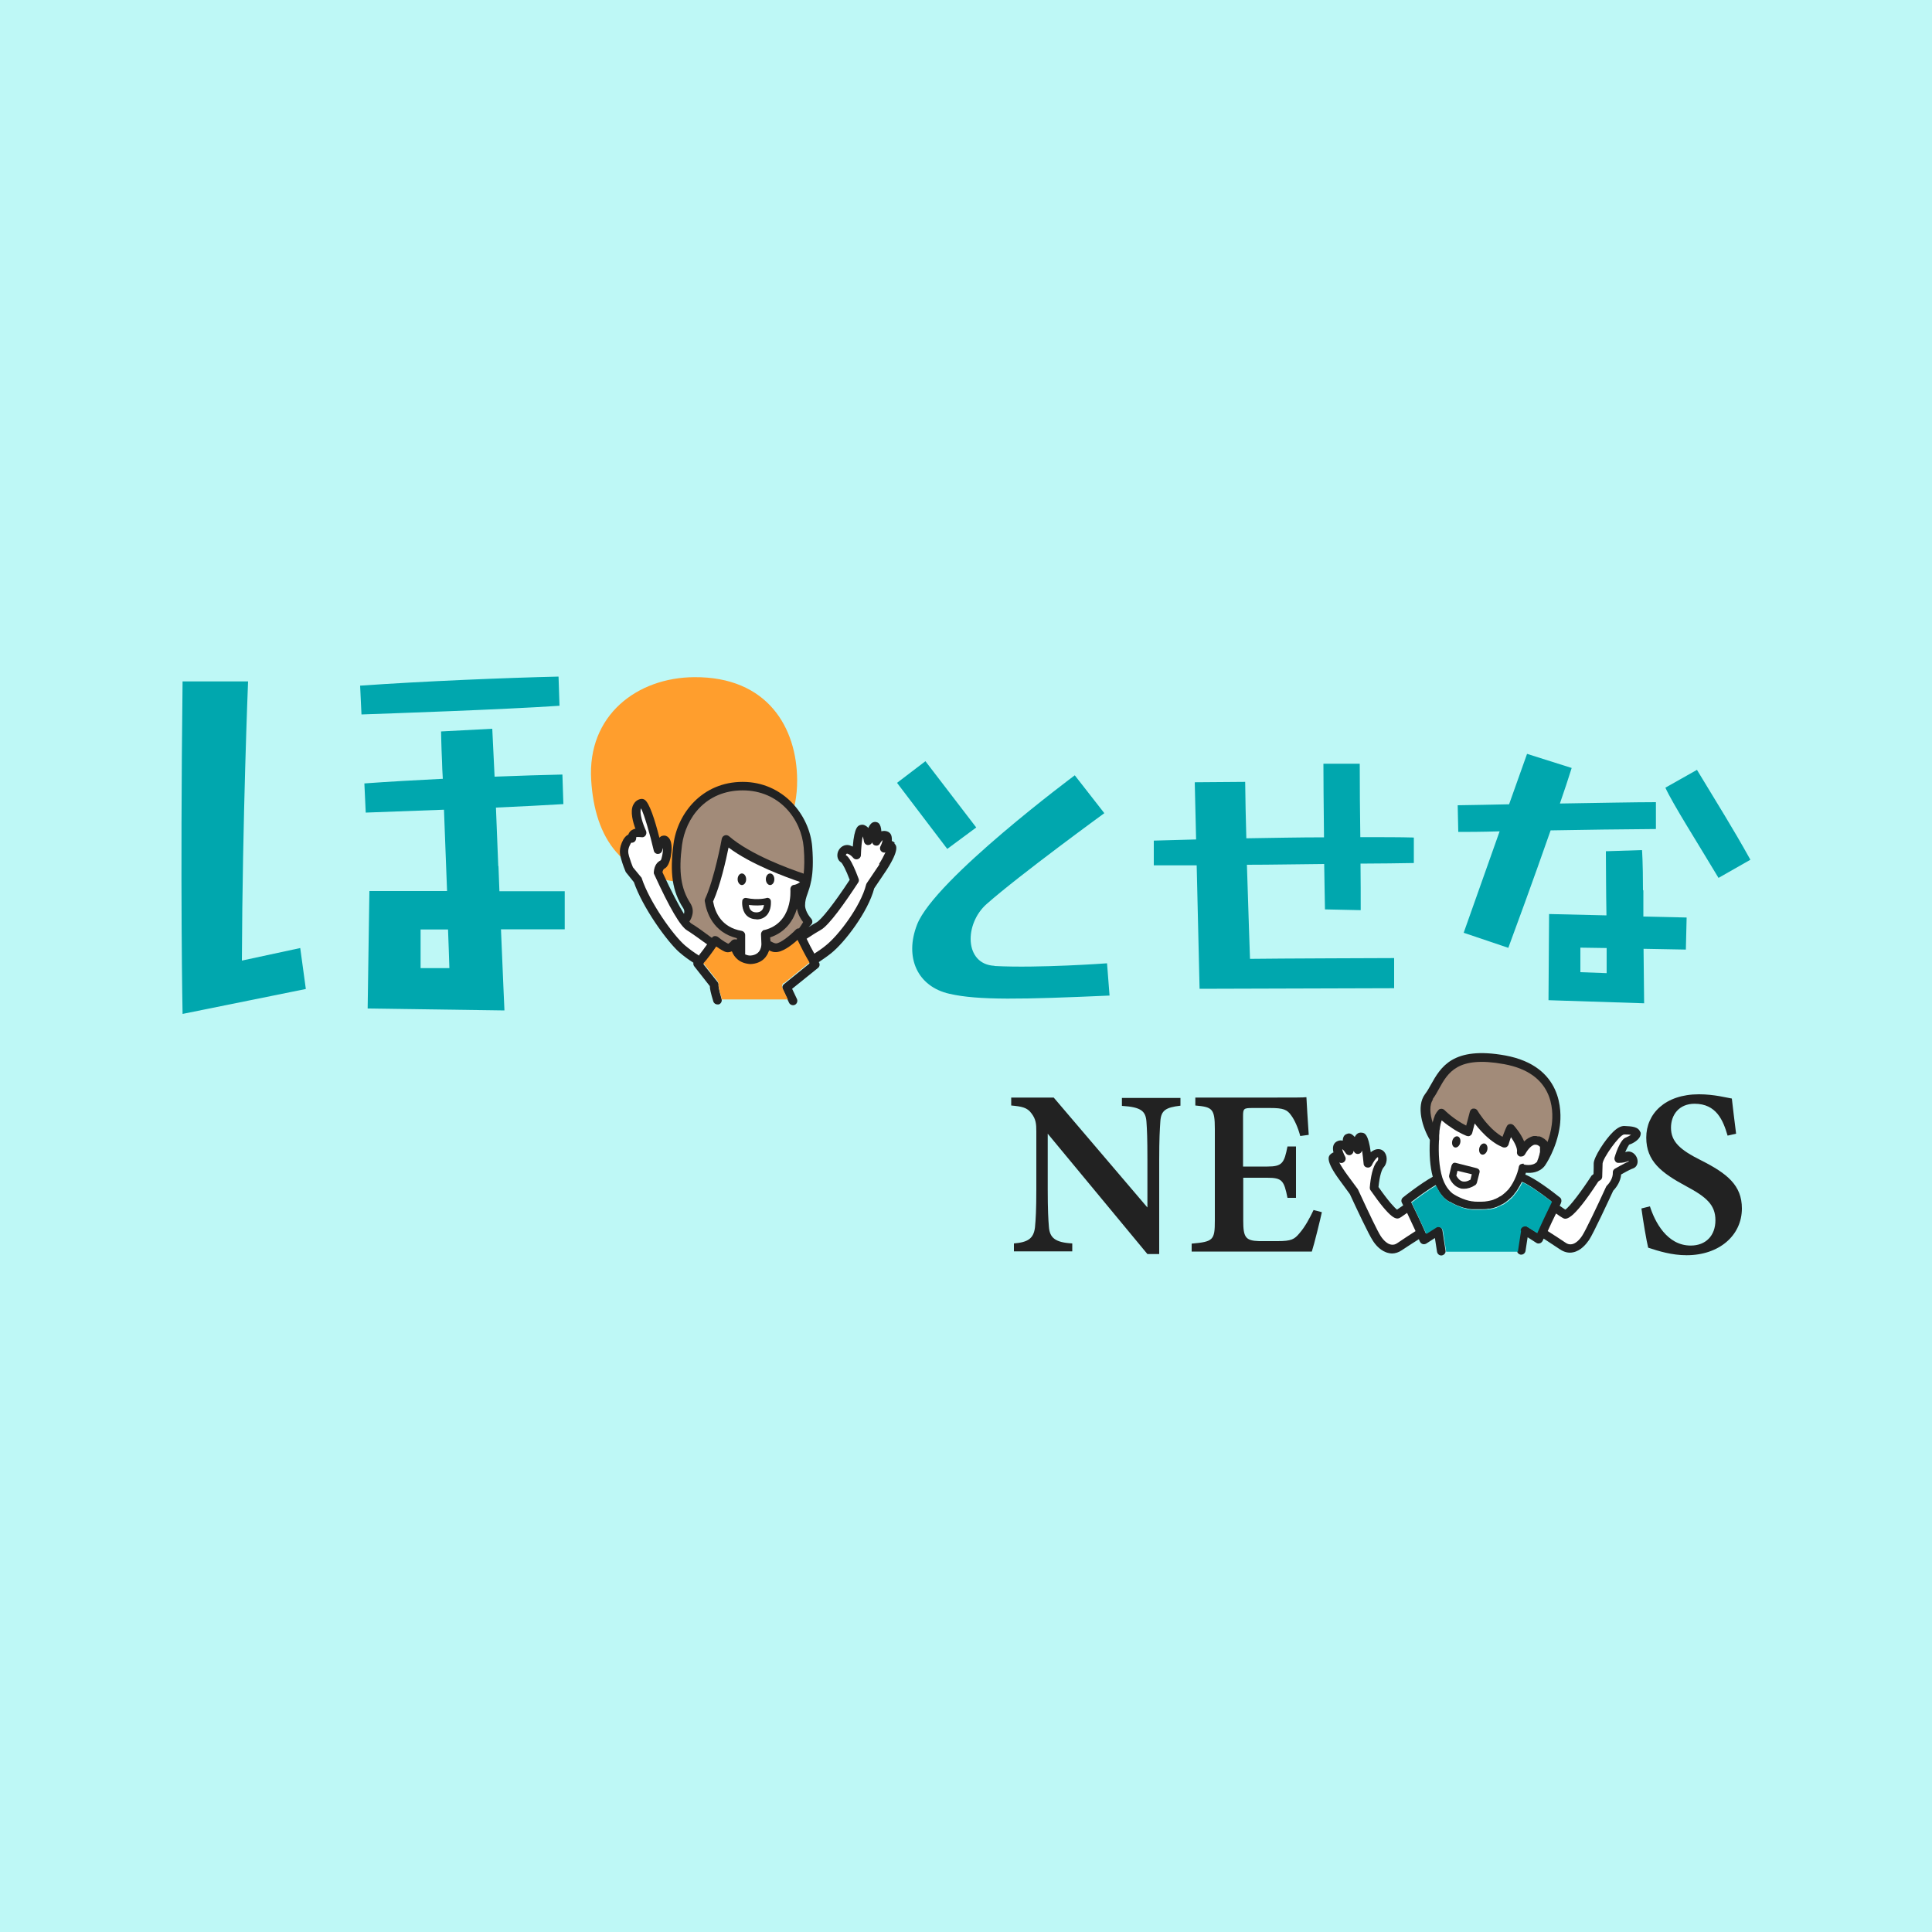 <?xml version="1.0" encoding="UTF-8"?>
<svg id="a" xmlns="http://www.w3.org/2000/svg" width="100" height="100" viewBox="0 0 100 100">
  <defs>
    <style>
      .b {
        fill: none;
      }

      .c {
        fill: #00a7ae;
      }

      .d {
        fill: #fff;
      }

      .e {
        fill: #ff9e2d;
      }

      .f {
        fill: #bef8f6;
      }

      .g {
        fill: #222;
      }

      .h {
        fill: #a28b79;
      }
    </style>
  </defs>
  <rect class="f" width="100" height="100"/>
  <g>
    <g>
      <g>
        <path class="g" d="M61.1,57.23c-.76,.09-1,.24-1.04,.8-.03,.45-.06,.9-.06,1.99v4.89h-.61l-5.16-6.23v2.87c0,1.08,.03,1.58,.06,1.94,.04,.57,.31,.82,1.21,.87v.41h-3.02v-.41c.72-.06,1.02-.25,1.09-.83,.04-.42,.07-.9,.07-1.99v-2.98c0-.38-.02-.63-.25-.93-.22-.31-.51-.36-1.05-.41v-.41h2.2l4.85,5.69v-2.48c0-1.09-.02-1.54-.05-1.96-.04-.54-.26-.76-1.27-.82v-.41h3.03v.41h0Z"/>
        <path class="g" d="M68.42,62.74c-.07,.33-.4,1.68-.52,2.04h-6.22v-.41c1.12-.1,1.2-.18,1.2-1.2v-4.74c0-1.06-.14-1.13-1.01-1.21v-.41h3.9c1.24,0,1.69,0,1.85-.02,.01,.25,.07,1.23,.12,1.95l-.44,.06c-.11-.42-.29-.83-.47-1.07-.21-.3-.41-.38-1.08-.38h-.93c-.44,0-.48,.03-.48,.42v2.61h1.26c.77,0,.87-.18,1.04-1.04h.44v2.66h-.44c-.18-.9-.28-1.04-1.05-1.04h-1.24v2.22c0,.85,.11,1.04,.82,1.06h.96c.71,0,.87-.09,1.14-.42,.28-.32,.53-.79,.72-1.19l.42,.11h.01Z"/>
        <path class="g" d="M89.42,58.78c-.23-.79-.58-1.65-1.71-1.65-.8,0-1.22,.57-1.22,1.24,0,.73,.48,1.15,1.54,1.68,1.37,.69,2.13,1.3,2.13,2.5,0,1.39-1.17,2.42-2.86,2.42-.77,0-1.44-.21-1.99-.39-.08-.3-.27-1.42-.35-2.03l.44-.11c.25,.79,.88,2.03,2.11,2.03,.79,0,1.28-.52,1.28-1.31s-.46-1.2-1.51-1.76c-1.28-.69-2.07-1.29-2.07-2.52s.97-2.24,2.73-2.24c.79,0,1.44,.18,1.7,.22,.05,.45,.12,1.03,.22,1.82l-.44,.1Z"/>
      </g>
      <g>
        <path class="c" d="M73.17,43.35c-.66-.02-1.63-.02-2.76-.02-.02-1.27-.03-2.59-.03-3.8h-1.88c0,.62,.01,2.16,.03,3.81-1.28,0-2.67,.03-4.02,.05-.03-1.01-.05-2.02-.06-2.92l-2.61,.02,.07,2.96c-.79,.02-1.53,.04-2.19,.06v1.28h2.22l.15,6.39,10.07-.03v-1.56s-6.26,.02-7.46,.04c0,0-.08-2.27-.16-4.87,1.28,0,2.66-.03,4-.04,.01,.85,.03,1.66,.04,2.35l1.85,.04c0-.7,0-1.53-.01-2.41,1.03,0,1.98-.02,2.76-.03v-1.31h-.01Z"/>
        <g>
          <path class="c" d="M12.52,49.72c.03-7.33,.32-14.45,.32-14.45h-3.39c-.13,10.97,0,17.21,0,17.21l6.38-1.29-.29-2.12-3.02,.65Z"/>
          <path class="c" d="M28.91,35.02c-2.65,.06-7.04,.24-10.27,.47l.07,1.49c1.4-.05,7.29-.25,10.25-.45,0,0-.05-1.51-.05-1.51Z"/>
          <path class="c" d="M25.79,44.83c-.04-1.04-.08-2.08-.12-3.03,1.3-.06,2.55-.12,3.49-.18l-.05-1.53c-.98,.02-2.2,.06-3.51,.11-.07-1.48-.12-2.48-.12-2.48l-2.65,.14s.01,.73,.05,1.57c0,.21,.02,.51,.04,.88-1.42,.07-2.83,.15-4.06,.24l.07,1.51c.64-.02,2.23-.08,4.05-.15,.05,1.24,.1,2.74,.16,4.21h-4.02l-.03,1.98h0l-.06,4.1,7.08,.1s-.08-1.76-.18-4.2h3.3v-1.97h-3.38c-.02-.44-.03-.87-.05-1.32v.02Zm-2.54,5.28h-1.48v-2s1.42,0,1.42,0c.03,.73,.05,1.41,.07,2h0Z"/>
        </g>
        <g>
          <polygon class="c" points="50.53 42.83 47.9 39.4 46.43 40.52 49.03 43.94 50.53 42.83"/>
          <path class="c" d="M51.47,49.99c-1.56-.08-1.57-2.17-.4-3.2,1.72-1.52,6.09-4.7,6.09-4.7l-1.53-1.96s-7.25,5.39-8.16,7.72c-.67,1.71,.02,3.22,1.68,3.59,1.48,.34,3.75,.29,8.28,.09l-.13-1.67s-3.53,.26-5.82,.14h0Z"/>
        </g>
        <g>
          <path class="c" d="M85.71,42.92v-1.4c-1.11,0-2.99,.04-4.97,.07,.23-.67,.44-1.29,.61-1.84l-2.31-.73c-.24,.68-.57,1.59-.93,2.61-.96,.02-1.87,.04-2.66,.05l.03,1.38c.43,0,1.18,0,2.14-.03-.61,1.72-1.28,3.61-1.86,5.25l2.31,.78c.29-.78,1.29-3.5,2.19-6.08,1.75-.03,3.7-.06,5.45-.07h0Z"/>
          <path class="c" d="M85.04,46.07c0-1.48-.05-2.07-.05-2.07l-1.87,.06s0,.58,.01,1.64c0,.41,.01,1.01,.02,1.68l-2.97-.07-.03,4.46,4.95,.16s-.01-1.24-.03-2.82l2.19,.04,.04-1.66-2.24-.05v-1.35l-.02-.02Zm-1.88,4.3l-1.36-.05v-1.27l1.36,.02v1.3Z"/>
          <path class="c" d="M87.83,39.85l-1.63,.92c.37,.82,1.68,2.88,2.75,4.67l1.65-.94c-.95-1.71-1.65-2.8-2.77-4.66h0Z"/>
        </g>
      </g>
      <g>
        <path class="e" d="M41.26,40.38c.02,3.26-2.39,5.4-5.33,5.33-3.8-.09-5.15-2.39-5.33-5.33-.21-3.37,2.39-5.31,5.33-5.33,3.8-.03,5.32,2.62,5.33,5.33Z"/>
        <g>
          <path class="b" d="M42.74,48.94c.65-.52,1.81-2.04,2.09-3.15,0-.03,.02-.05,.03-.07l.66-.98c.13-.2,.25-.43,.33-.6-.06,0-.12,0-.17-.02-.1-.06-.14-.19-.09-.29,.06-.11,.1-.24,.12-.33-.04,.04-.1,.1-.14,.17-.05,.09-.16,.14-.26,.11-.08-.02-.13-.09-.15-.16-.04,.09-.13,.15-.21,.14-.11,0-.19-.08-.21-.18-.02-.09-.04-.19-.07-.27-.05,.24-.08,.63-.09,.97,0,.1-.07,.18-.16,.21-.09,.03-.19,0-.25-.08,0,0-.12-.16-.31-.21-.05,.04-.06,.08-.06,.09,.05,.02,.26,.13,.66,1.21,.02,.07,.02,.14-.02,.2-.65,.99-1.51,2.22-1.95,2.46-.15,.08-.42,.25-.72,.45,.11,.23,.25,.51,.4,.77,.21-.14,.41-.28,.59-.42l-.02-.02Z"/>
          <path class="b" d="M35.56,48.18c-.34-.2-.92-1.18-1.71-2.91-.02-.04-.02-.07-.02-.11,.03-.38,.22-.54,.36-.61,.06-.07,.12-.4,.12-.64-.02,.05-.04,.1-.05,.15-.03,.1-.12,.16-.22,.16s-.19-.07-.21-.17c-.2-.86-.49-1.86-.66-2.19-.1,.23,.1,.83,.26,1.17,.04,.08,.03,.17-.03,.24-.05,.07-.14,.1-.23,.08-.05,0-.17-.03-.25,0v.04c0,.09-.04,.17-.12,.22-.04,.02-.09,.03-.14,.03,0,0-.02,.03-.03,.05-.17,.31-.13,.46-.08,.65,.06,.21,.16,.48,.2,.57l.42,.51s.03,.05,.04,.07c.4,1.23,1.61,2.92,2.23,3.46,.23,.2,.48,.38,.73,.53,.13-.16,.28-.37,.41-.55-.41-.31-.82-.6-1.03-.72v-.03Z"/>
          <path class="g" d="M46.31,43.62s-.09-.08-.15-.09c.01-.1,0-.21-.03-.3-.04-.1-.12-.17-.22-.2-.1-.03-.2-.03-.29,0-.03-.42-.18-.46-.26-.48-.07-.02-.15,0-.21,.03-.07,.04-.15,.14-.21,.28-.03-.05-.07-.08-.12-.11-.09-.06-.18-.08-.28-.05-.11,.03-.32,.07-.4,1.12-.06-.03-.12-.05-.18-.07-.24-.06-.48,.08-.58,.32-.09,.23-.02,.47,.16,.57,.07,.06,.25,.39,.44,.9-.81,1.23-1.47,2.07-1.73,2.21-.1,.05-.24,.14-.4,.24,.09-.08,.15-.14,.17-.18,.05-.09,.03-.19-.03-.26,0,0-.31-.33-.32-.68,0-.24,.05-.4,.13-.62,.06-.17,.13-.37,.18-.63h0s.02-.07,.02-.1c.07-.38,.1-.9,.04-1.68-.13-1.66-1.51-3.37-3.6-3.37s-3.37,1.62-3.58,3.22c-.2,1.49-.06,2.45,.5,3.31,.06,.09,.07,.17,.05,.27,0,0,0,.02-.01,.03-.26-.42-.63-1.11-1.11-2.15,.01-.07,.04-.16,.1-.19,.15-.07,.26-.28,.33-.63,.03-.16,.12-.72-.11-.97-.08-.09-.19-.13-.31-.1-.06,0-.12,.05-.17,.1-.23-.91-.52-1.82-.77-1.97-.07-.04-.15-.05-.22-.03-.17,.04-.29,.15-.37,.31-.16,.34-.01,.88,.12,1.23-.04,0-.07,0-.11,.03-.14,.05-.22,.15-.26,.27-.1,.04-.18,.13-.26,.26-.25,.47-.18,.75-.11,1,.07,.26,.21,.62,.22,.63,0,.02,.02,.04,.03,.06l.41,.51c.44,1.29,1.7,3.05,2.34,3.62,.24,.21,.49,.39,.74,.55h0c-.01,.06,0,.13,.04,.18l.81,1.03c0,.13,.05,.37,.18,.79,.03,.1,.12,.16,.21,.16,.02,0,.04,0,.07,0,.12-.04,.18-.16,.15-.28-.16-.53-.16-.69-.16-.69h0c.01-.06,0-.13-.04-.18l-.74-.93c.22-.25,.49-.63,.66-.87,.11,.08,.25,.17,.41,.25,.14,.07,.27,.05,.4,0,.11,.3,.39,.62,.97,.66,.6-.04,.86-.4,.96-.71,.09,.04,.2,.08,.3,.09,.37,.03,.86-.35,1.17-.63,.14,.31,.38,.79,.62,1.17l-1.32,1.07c-.08,.06-.11,.18-.06,.27l.32,.69c.05,.11,.19,.16,.3,.11s.16-.19,.11-.3l-.25-.53,1.34-1.08c.09-.07,.11-.2,.04-.3h0c.22-.15,.44-.3,.64-.46,.7-.56,1.91-2.14,2.23-3.36l.64-.95c.69-1.08,.5-1.28,.41-1.36v-.04Z"/>
          <path class="e" d="M40.58,50.89l1.32-1.07c-.23-.38-.47-.87-.62-1.17-.31,.28-.8,.66-1.17,.63-.1,0-.2-.04-.3-.09-.1,.32-.36,.68-.96,.71-.58-.03-.85-.36-.97-.66-.13,.06-.26,.07-.4,0-.16-.08-.3-.17-.41-.25-.16,.24-.44,.63-.66,.87l.74,.93s.06,.12,.04,.18h0s0,.17,.16,.69v.07h3.43l-.28-.59c-.04-.09-.02-.2,.06-.27l.02,.02Z"/>
          <path class="h" d="M36.84,48.54c-.42-.31-.83-.61-1.06-.74-.03-.02-.06-.05-.1-.1,.07-.1,.12-.21,.15-.33,.06-.22,.02-.43-.1-.62-.49-.76-.61-1.63-.43-3.01,.19-1.41,1.23-2.83,3.14-2.83s3.04,1.5,3.16,2.96c.05,.6,.03,1.02,0,1.35-.71-.24-2.75-.97-3.87-1.94-.06-.05-.15-.07-.22-.04-.08,.03-.13,.09-.15,.17,0,.02-.39,2.09-.86,3.11-.02,.04-.03,.09-.02,.13,.09,.6,.44,1.61,1.66,1.91v.07s-.01,0-.02,0c-.09-.03-.2,0-.26,.07-.05,.07-.15,.14-.17,.15-.29-.15-.51-.34-.51-.34-.05-.04-.11-.06-.18-.06-.06,0-.12,.04-.15,.09h-.01Z"/>
          <path class="d" d="M39.56,48.13c-.1,.03-.17,.12-.17,.23l.02,.49h0c0,.06,.01,.57-.57,.61-.11,0-.2-.03-.27-.06v-1c0-.11-.08-.2-.19-.22-1.01-.18-1.36-.91-1.47-1.52,.37-.82,.67-2.15,.8-2.79,1.19,.89,3,1.54,3.7,1.78-.14,.13-.3,.15-.3,.15-.12,0-.21,.12-.2,.24,0,.07,.13,1.73-1.35,2.1h0Z"/>
          <path class="d" d="M36.18,49.46c-.25-.15-.49-.33-.73-.53-.62-.54-1.82-2.23-2.23-3.46,0-.03-.02-.05-.04-.07l-.42-.51c-.04-.09-.14-.36-.2-.57-.05-.19-.09-.34,.08-.65,.01-.02,.02-.03,.03-.05,.05,0,.09,0,.14-.03,.08-.04,.12-.13,.12-.22v-.04h0c.08-.02,.2,0,.25,0,.08,.02,.17,0,.23-.08,.05-.07,.06-.16,.03-.24-.16-.34-.36-.94-.26-1.17,.17,.33,.46,1.33,.66,2.19,.02,.1,.11,.17,.21,.17s.19-.06,.22-.16c.01-.05,.03-.1,.05-.15,0,.24-.07,.57-.12,.64-.15,.07-.33,.23-.36,.61,0,.04,0,.08,.02,.11,.79,1.73,1.36,2.71,1.71,2.91,.21,.13,.62,.42,1.03,.72-.13,.18-.28,.39-.41,.55v.03Z"/>
          <path class="h" d="M41.36,48.05c-.06,0-.12,.02-.16,.06-.34,.35-.83,.72-1.03,.72h-.01c-.07,0-.18-.06-.28-.11l-.02-.2c.81-.27,1.21-.89,1.39-1.49,.05,.3,.21,.56,.32,.7-.06,.1-.13,.21-.21,.32Z"/>
          <path class="d" d="M45.52,44.74l-.66,.98s-.03,.05-.03,.07c-.28,1.12-1.44,2.64-2.09,3.15-.18,.15-.39,.29-.59,.42-.15-.26-.29-.54-.4-.77,.3-.2,.57-.37,.72-.45,.44-.23,1.3-1.47,1.95-2.46,.04-.06,.05-.13,.02-.2-.4-1.08-.61-1.2-.66-1.21,0,0,0-.06,.06-.09,.19,.05,.31,.21,.31,.21,.06,.08,.16,.11,.25,.08s.16-.11,.16-.21c.01-.34,.05-.73,.09-.97,.03,.08,.06,.18,.07,.27,.02,.1,.11,.18,.21,.18,.09,0,.18-.05,.21-.14,.02,.07,.07,.14,.15,.16,.1,.03,.21,0,.26-.11,.04-.07,.09-.13,.14-.17-.02,.09-.06,.22-.12,.33-.05,.11-.01,.23,.09,.29,.05,.03,.11,.04,.17,.02-.08,.17-.2,.4-.33,.6l.02,.02Z"/>
          <path class="g" d="M38.18,45.51c0,.16,.1,.3,.22,.3s.22-.13,.22-.3-.1-.3-.22-.3-.22,.13-.22,.3Z"/>
          <path class="g" d="M39.64,45.51c0,.16,.1,.3,.22,.3s.22-.13,.22-.3-.1-.3-.22-.3-.22,.13-.22,.3Z"/>
          <path class="g" d="M39.15,47.58c-.22,0-.4-.08-.53-.22-.24-.27-.21-.69-.2-.73,0-.05,.03-.09,.07-.12s.09-.04,.14-.03c.62,.13,1.05,0,1.05,0,.05-.02,.1,0,.14,.02,.04,.03,.07,.07,.08,.13,0,.05,.04,.46-.21,.74-.13,.14-.31,.22-.53,.22h-.01Zm-.39-.74c.01,.1,.04,.21,.11,.28,.13,.14,.43,.14,.56,0,.07-.07,.1-.18,.11-.28-.18,.03-.45,.04-.78,0Z"/>
        </g>
      </g>
    </g>
    <g>
      <path class="b" d="M72.49,63.04c-.22,.13-.48,.11-1.54-1.41-.03-.04-.04-.1-.04-.15,.04-.48,.15-1.1,.39-1.36,.06-.06,.05-.19,.03-.21-.12,.06-.26,.3-.31,.41-.04,.09-.14,.15-.24,.13s-.18-.1-.19-.2c-.02-.22-.05-.47-.08-.68-.02,.08-.08,.15-.16,.17-.11,.03-.21-.02-.26-.12,0,0-.01-.03-.02-.04,0,.09-.05,.17-.13,.21-.1,.04-.22,0-.28-.09-.05-.08-.13-.16-.18-.2,.02,.09,.08,.25,.15,.38,.05,.1,.03,.22-.06,.29-.07,.05-.16,.06-.24,.02,.09,.18,.25,.43,.42,.65l.54,.73s.02,.02,.02,.04c.59,1.28,1.03,2.17,1.16,2.38,.16,.25,.36,.42,.54,.45,.11,.02,.22,0,.33-.08,.24-.16,.6-.4,.94-.62-.14-.29-.3-.64-.43-.92-.16,.11-.29,.2-.35,.24v-.02Z"/>
      <path class="b" d="M81.02,64.34c.11,.08,.22,.1,.33,.08,.18-.03,.38-.2,.54-.45,.17-.26,.75-1.47,1.23-2.52,.01-.02,.02-.04,.04-.06,.15-.15,.33-.4,.31-.68,0-.08,.04-.16,.11-.2,.45-.25,.64-.34,.72-.38,0,0-.01-.02-.02-.02-.12,.05-.29,.09-.49,.1-.08,0-.14-.03-.19-.08-.04-.06-.06-.13-.04-.2,.01-.04,.28-.97,.61-1.04h0s.16-.07,.23-.12c-.09,0-.24-.02-.36-.02-.26,.03-1.08,1.19-1.11,1.5,0,.19-.01,.5-.02,.69,0,.08-.05,.15-.12,.19-.04,.02-.06,.04-.08,.05-1.41,2.16-1.71,1.98-1.86,1.88-.06-.04-.18-.12-.33-.22-.13,.28-.29,.62-.43,.91,.34,.22,.69,.44,.92,.6h0Z"/>
      <path class="g" d="M84.91,58.62c-.1-.31-.44-.32-.84-.34-.17,0-.35,.09-.57,.3-.42,.4-1.01,1.32-1.01,1.64,0,.15,0,.38-.01,.55-.05,.04-.09,.07-.1,.08,0,0-.02,.02-.02,.03-.48,.74-1.1,1.57-1.34,1.73-.07-.05-.17-.11-.29-.2h0c.05-.1,.07-.15,.07-.16,.04-.09,.02-.21-.06-.27-.4-.32-1.28-.99-1.79-1.18,.01-.04,.02-.07,.03-.1,.26,.03,.7,0,.98-.36h0s.62-.87,.78-2.08c.09-.71,.16-3.08-2.83-3.63-2.72-.49-3.34,.61-3.84,1.5-.1,.18-.2,.36-.31,.5-.48,.64-.12,1.76,.25,2.37-.04,.76,.01,1.4,.15,1.91-.59,.32-1.5,1.03-1.54,1.07-.08,.06-.11,.18-.06,.27,0,0,.03,.06,.07,.14-.01,0-.03,.02-.03,.02-.12,.08-.22,.15-.29,.2-.12-.09-.42-.4-.96-1.17,.06-.61,.18-.92,.26-1.01,.18-.19,.22-.53,.08-.75-.1-.17-.29-.24-.49-.18-.09,.03-.18,.08-.25,.14-.13-.96-.32-.99-.44-1.01-.11-.02-.21,0-.29,.08-.04,.04-.07,.08-.1,.14-.2-.23-.33-.19-.4-.16-.06,.02-.21,.07-.22,.35-.08-.02-.17-.02-.26,.02-.1,.04-.18,.11-.22,.22s-.03,.24,0,.37c-.06,.02-.12,.06-.17,.11-.08,.09-.27,.3,.5,1.34l.52,.71c.36,.78,.98,2.1,1.19,2.41,.13,.21,.42,.56,.83,.64,.05,.01,.11,.02,.16,.02,.17,0,.35-.06,.51-.17,.21-.14,.56-.37,.88-.57,.02,.05,.04,.09,.05,.12,.03,.06,.08,.11,.14,.13s.13,.01,.19-.02l.45-.29,.11,.71c.02,.12,.13,.21,.25,.19s.21-.13,.19-.25l-.16-1.05c-.01-.07-.06-.14-.13-.17s-.15-.03-.21,0l-.52,.33c-.21-.48-.59-1.28-.76-1.62,.26-.2,.85-.64,1.27-.88h0c.03,.08,.07,.15,.11,.22,.02,.03,.04,.06,.05,.09,.04,.06,.07,.11,.11,.16,.03,.04,.07,.08,.1,.12,.03,.03,.06,.07,.1,.1,.08,.07,.16,.13,.24,.17,0,0,.01,0,.02,0,.13,.07,.25,.14,.37,.19,.04,.02,.08,.03,.12,.04,.09,.04,.18,.07,.26,.09,.05,0,.09,.02,.14,.03,.08,.02,.16,.03,.25,.04,.05,0,.11,0,.16,0,.05,0,.1,0,.15,0h.17c.14,0,.26,0,.39-.03,.03,0,.06,0,.08,0,.12-.02,.23-.05,.33-.09,.02,0,.03,0,.04-.02,.09-.03,.17-.07,.25-.12,.03,0,.05-.03,.08-.04,.08-.05,.15-.1,.22-.16,.03-.02,.05-.05,.08-.07,.04-.04,.08-.07,.12-.11,.03-.03,.06-.06,.09-.1,.02-.02,.04-.04,.05-.07,.07-.08,.13-.16,.18-.25,0,0,0,0,.01-.02,.07-.12,.14-.23,.19-.34,.26,.08,.94,.55,1.53,1.01-.16,.34-.54,1.14-.76,1.62l-.52-.33c-.06-.04-.14-.05-.21,0-.07,.03-.12,.1-.13,.17l-.16,1.05c-.02,.12,.07,.23,.19,.25h.03c.11,0,.2-.08,.22-.19l.11-.71,.45,.29c.06,.04,.12,.04,.19,.02,.06-.02,.11-.07,.14-.13,.01-.03,.03-.07,.05-.11,.31,.2,.64,.42,.85,.56s.44,.2,.67,.15c.41-.08,.69-.44,.83-.64,.23-.35,.99-1.99,1.25-2.55,.18-.19,.38-.48,.41-.84,.4-.23,.55-.29,.61-.31,.14-.05,.22-.16,.24-.31,.02-.18-.07-.38-.23-.49-.13-.09-.28-.1-.41-.04h0c.08-.19,.16-.33,.2-.39,.16-.05,.44-.2,.55-.39,.05-.09,.07-.19,.04-.28v.02Z"/>
      <path class="c" d="M78.71,63.67c.01-.07,.06-.14,.13-.17s.15-.03,.21,0l.52,.33c.21-.48,.59-1.28,.76-1.62-.59-.46-1.27-.92-1.53-1.01-.05,.11-.11,.22-.19,.34,0,0,0,0-.01,.02-.05,.08-.11,.17-.18,.25-.02,.02-.04,.05-.05,.07-.03,.03-.06,.06-.09,.1-.04,.04-.08,.08-.12,.11-.03,.02-.05,.05-.08,.07-.07,.06-.15,.11-.22,.16-.02,.02-.05,.03-.08,.04-.08,.04-.16,.08-.25,.12-.01,0-.03,0-.04,.02-.1,.04-.21,.07-.33,.09-.03,0-.06,0-.08,0-.12,.02-.25,.03-.39,.03h-.17c-.05,0-.1,0-.15,0-.05,0-.11,0-.16,0-.08,0-.16-.03-.25-.04-.05,0-.09-.02-.14-.03-.09-.02-.18-.06-.26-.09-.04-.02-.08-.03-.12-.04-.12-.05-.24-.12-.37-.19,0,0-.01,0-.02,0-.09-.05-.17-.11-.24-.17-.04-.03-.07-.07-.1-.1-.04-.04-.07-.07-.1-.12-.04-.05-.08-.1-.11-.16-.02-.03-.04-.06-.05-.09-.04-.07-.08-.14-.11-.22h0c-.42,.23-1,.67-1.27,.88,.16,.34,.54,1.14,.76,1.62l.52-.33c.06-.04,.14-.05,.21,0,.07,.03,.12,.1,.13,.17l.16,1.05v.03h3.72v-.03l.16-1.05-.02-.02Z"/>
      <path class="d" d="M73.27,63.72c-.34,.22-.71,.46-.94,.62-.11,.08-.22,.1-.33,.08-.18-.03-.38-.2-.54-.45-.14-.21-.57-1.1-1.16-2.38,0,0-.01-.03-.02-.04l-.54-.73c-.17-.23-.33-.48-.42-.65,.07,.04,.17,.04,.24-.02,.09-.07,.12-.19,.06-.29-.07-.13-.13-.29-.15-.38,.06,.03,.13,.12,.18,.2,.06,.1,.18,.14,.28,.09,.08-.04,.13-.12,.13-.21,0,0,.01,.03,.02,.04,.05,.1,.15,.15,.26,.12,.08-.02,.14-.09,.16-.17,.03,.21,.06,.46,.08,.68,0,.1,.08,.19,.19,.2,.1,.02,.2-.04,.24-.13,.05-.11,.19-.35,.31-.41,.02,.03,.03,.15-.03,.21-.25,.26-.35,.88-.39,1.36,0,.05,0,.1,.04,.15,1.06,1.52,1.33,1.54,1.54,1.41,.06-.03,.2-.14,.35-.24,.13,.28,.29,.62,.43,.92v.02Z"/>
      <path class="d" d="M78.89,60.24c-.06-.02-.13,0-.18,.02-.06,.03-.09,.09-.1,.15,0,.02-.04,.22-.14,.47,0,0,0,0-.01,.02-.09,.22-.21,.45-.38,.66,0,0-.02,.02-.03,.03-.05,.05-.1,.1-.15,.15-.02,0-.03,.03-.05,.04-.06,.05-.13,.11-.21,.15-.02,0-.05,.02-.07,.04-.06,.03-.11,.06-.18,.09-.03,0-.07,.03-.1,.04-.06,.02-.13,.04-.19,.05-.03,0-.07,.02-.1,.02-.1,.02-.21,.03-.33,.03h-.16c-.09,0-.19,0-.29-.02h-.03c-.21-.03-.43-.1-.68-.22-.08-.04-.16-.08-.24-.13h0c-.06-.03-.12-.08-.17-.13-.01,0-.02-.02-.03-.03-.17-.17-.31-.4-.41-.7h0c-.18-.57-.21-1.29-.18-1.92,0-.02,.01-.05,.01-.08v-.17s0-.08,.01-.13c0-.1,.01-.2,.02-.22,.01-.08,.02-.16,.04-.23v-.02c.02-.08,.04-.15,.06-.21h0c.12,.1,.28,.23,.48,.36,.02,0,.03,.02,.04,.03,.22,.15,.48,.29,.76,.41,.03,0,.06,.02,.09,.02s.06,0,.09-.02c.06-.03,.1-.08,.12-.14l.13-.5c.05,.06,.1,.13,.16,.2,.23,.27,.53,.58,.88,.81,.13,.09,.27,.16,.41,.22,.06,.02,.12,.02,.18,0,.06-.03,.1-.08,.12-.13,0,0,.01-.04,.03-.1,.01-.04,.03-.1,.05-.16,.01-.04,.03-.08,.05-.13,.17,.25,.34,.56,.31,.76-.02,.11,.05,.21,.15,.24,.03,0,.05,0,.08,0,.08,0,.15-.05,.19-.12,.06-.11,.27-.45,.49-.49h.04c.05,0,.13,0,.24,.11h0v.27s-.01,.05-.02,.08c0,.04-.02,.09-.04,.15,0,.02-.01,.04-.02,.07-.01,.04-.03,.08-.05,.13,0,.02-.01,.04-.02,.07-.24,.27-.7,.14-.71,.14l.04-.03Z"/>
      <path class="h" d="M74.14,56.91c.13-.17,.23-.35,.34-.55,.47-.85,.96-1.72,3.37-1.28,2.54,.46,2.57,2.34,2.47,3.13-.04,.33-.13,.64-.22,.9,0,0-.02-.02-.03-.04,0,0-.02-.03-.03-.04h-.01c-.06-.06-.11-.1-.17-.13-.02,0-.04-.02-.05-.03-.04-.02-.08-.04-.12-.05-.02,0-.03,0-.05,0-.04,0-.08,0-.12-.02h-.02s-.09,0-.12,0h0c-.19,.04-.36,.15-.49,.28-.17-.41-.49-.78-.54-.83-.05-.05-.12-.08-.19-.07h0c-.07,0-.14,.05-.17,.12-.08,.16-.16,.38-.22,.54-.54-.3-1-.91-1.19-1.19-.07-.1-.1-.16-.1-.16-.05-.08-.13-.12-.22-.11-.09,0-.16,.08-.18,.16l-.19,.72c-.66-.33-1.11-.79-1.12-.8-.04-.04-.1-.07-.16-.07-.08,0-.12,.02-.16,.07-.04,.04-.07,.09-.11,.14-.01,.02-.02,.05-.04,.07-.02,.04-.04,.08-.05,.12,0,.02-.02,.05-.03,.08-.02,.07-.04,.13-.06,.2h0v.05c-.15-.46-.19-.94,.02-1.22h-.04Z"/>
      <path class="d" d="M84.18,58.87h0c-.33,.07-.6,1-.61,1.04-.02,.07,0,.14,.04,.2s.11,.09,.19,.08c.2,0,.37-.04,.49-.1,0,0,.01,.02,.02,.02-.09,.04-.28,.13-.72,.38-.07,.04-.12,.12-.11,.2,.01,.28-.16,.53-.31,.68-.02,.02-.03,.04-.04,.06-.48,1.05-1.06,2.26-1.23,2.52-.16,.25-.36,.42-.54,.45-.11,.02-.22,0-.33-.08-.22-.15-.59-.39-.92-.6,.13-.29,.29-.63,.43-.91,.14,.1,.27,.19,.33,.22,.16,.1,.46,.27,1.86-1.88,.02,0,.04-.04,.08-.05,.07-.04,.12-.11,.12-.19,0-.19,.02-.5,.02-.69,.03-.3,.86-1.47,1.11-1.5,.11,0,.27,0,.36,.02-.08,.05-.19,.11-.23,.12h0Z"/>
      <path class="g" d="M76.98,59.53c-.04,.16-.17,.26-.28,.23s-.17-.18-.13-.34,.17-.26,.28-.23,.17,.18,.13,.34Z"/>
      <path class="g" d="M75.58,59.16c-.04,.16-.17,.26-.28,.23s-.17-.18-.13-.34,.17-.26,.28-.23,.17,.18,.13,.34Z"/>
      <path class="g" d="M75.79,61.53c-.09,0-.17,0-.25-.04-.38-.13-.53-.54-.53-.56-.01-.03-.01-.07,0-.1l.12-.5s.04-.09,.08-.12,.09-.03,.14-.02l1.1,.28s.09,.04,.11,.08c.03,.04,.03,.09,.02,.14l-.14,.54s-.04,.09-.08,.11c-.2,.13-.4,.19-.58,.19h.01Zm.48-.35h0Zm-.89-.33c.04,.08,.13,.23,.29,.29,.12,.04,.27,.02,.44-.08l.07-.28-.74-.18s-.06,.25-.06,.25Z"/>
    </g>
  </g>
</svg>